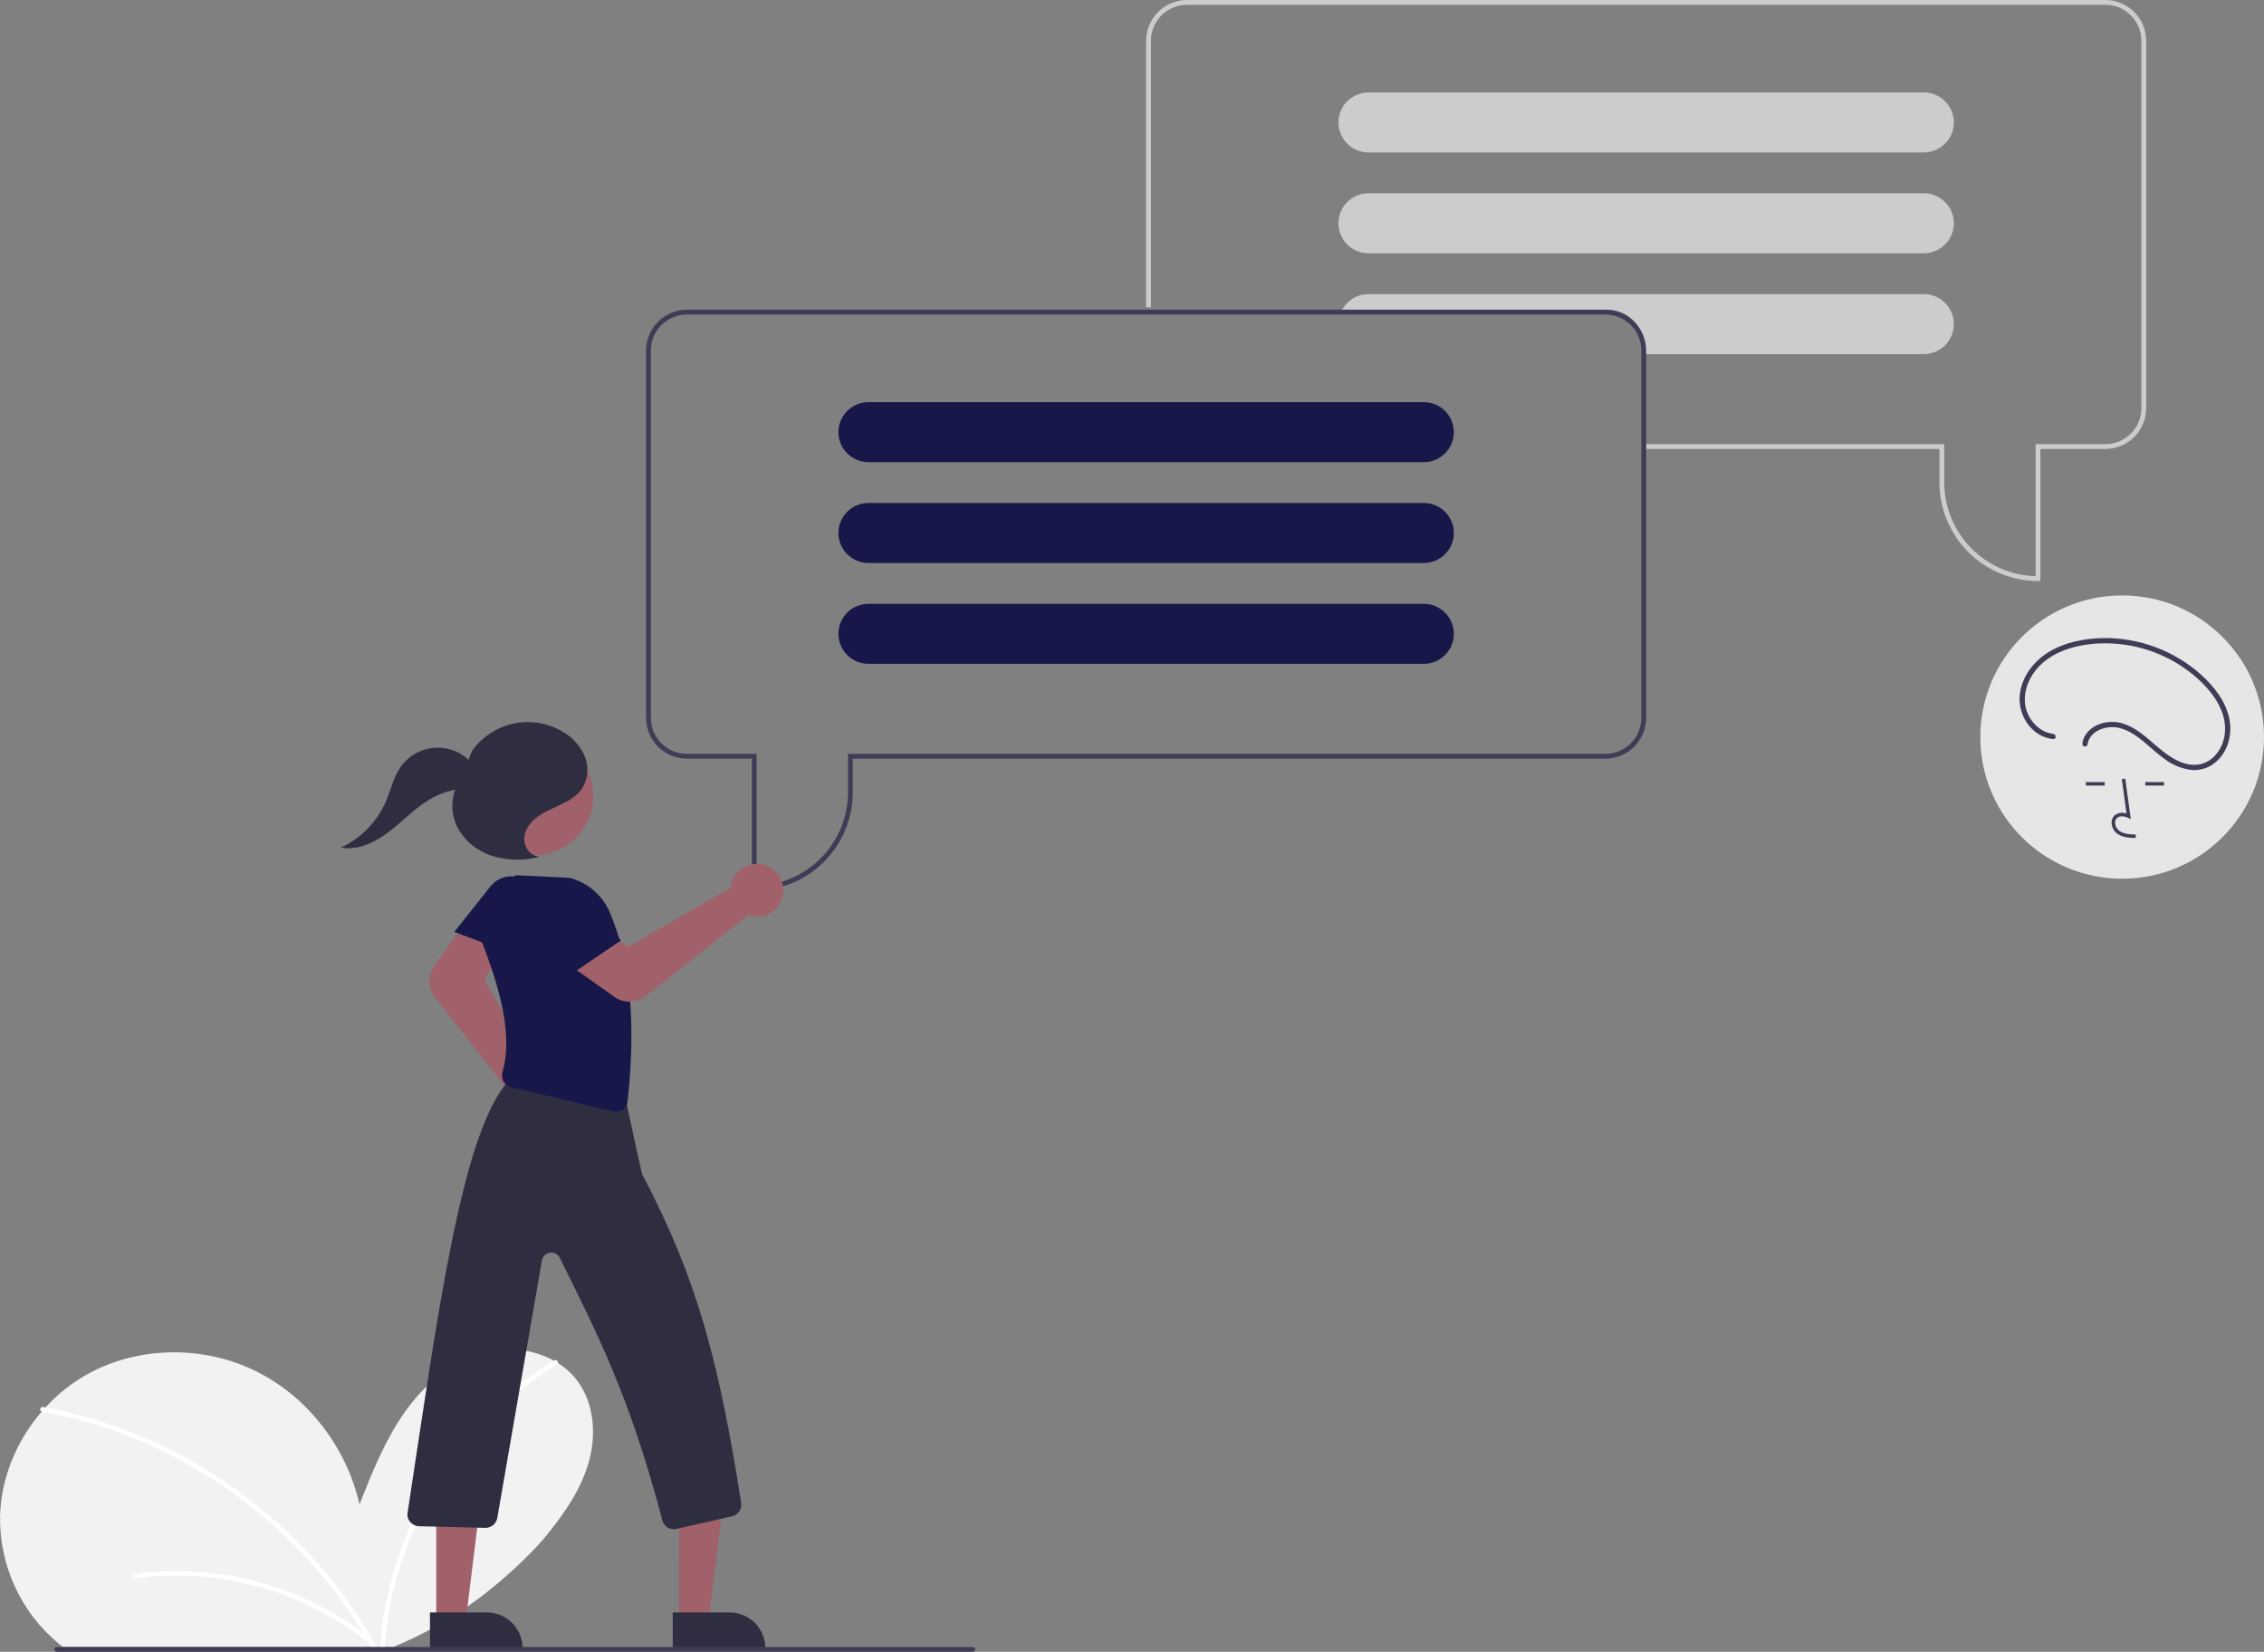 <?xml version="1.0" encoding="UTF-8"?> <svg xmlns="http://www.w3.org/2000/svg" width="244" height="178" viewBox="0 0 244 178" fill="none"><rect x="0" y="0" width="244" height="178" fill="#808080" stroke="none"/> <g clip-path="url(#clip0_375_261)"> <path d="M219.904 62.611H219.645C216.829 62.607 214.129 61.489 212.137 59.5C210.146 57.511 209.026 54.815 209.022 52.003V48.381H177.413V47.863H209.541V52.003C209.544 54.633 210.574 57.159 212.413 59.042C214.251 60.926 216.753 62.019 219.386 62.09V47.863H226.9C227.93 47.862 228.918 47.453 229.647 46.725C230.375 45.998 230.785 45.011 230.786 43.983V4.398C230.785 3.369 230.375 2.383 229.647 1.655C228.918 0.928 227.93 0.519 226.9 0.517H127.926C126.895 0.519 125.907 0.928 125.179 1.655C124.45 2.383 124.04 3.369 124.039 4.398V33.116H123.521V4.398C123.522 3.232 123.987 2.114 124.813 1.29C125.638 0.465 126.758 0.001 127.926 0H226.9C228.068 0.001 229.187 0.465 230.013 1.29C230.839 2.114 231.303 3.232 231.305 4.398V43.983C231.303 45.149 230.839 46.267 230.013 47.091C229.187 47.916 228.068 48.38 226.9 48.381H219.904V62.611Z" fill="#CCCCCC"></path> <path d="M210.572 13.068C210.539 12.233 210.184 11.444 209.581 10.864C208.979 10.285 208.175 9.961 207.338 9.961H147.487C146.628 9.961 145.804 10.301 145.197 10.908C144.59 11.514 144.249 12.337 144.249 13.195C144.249 14.052 144.59 14.875 145.197 15.482C145.804 16.088 146.628 16.429 147.487 16.429H207.338C208.197 16.427 209.02 16.086 209.627 15.48C210.234 14.874 210.576 14.052 210.577 13.195C210.578 13.152 210.576 13.11 210.572 13.068Z" fill="#CCCCCC"></path> <path d="M210.572 23.934C210.539 23.1 210.184 22.31 209.581 21.731C208.979 21.151 208.175 20.828 207.338 20.827H147.487C146.628 20.827 145.804 21.168 145.197 21.774C144.59 22.381 144.249 23.203 144.249 24.061C144.249 24.919 144.59 25.741 145.197 26.348C145.804 26.954 146.628 27.295 147.487 27.295H207.338C208.197 27.294 209.02 26.953 209.627 26.347C210.234 25.74 210.576 24.919 210.577 24.061C210.578 24.019 210.576 23.977 210.572 23.934Z" fill="#CCCCCC"></path> <path d="M210.572 34.801C210.539 33.966 210.184 33.176 209.581 32.597C208.979 32.018 208.175 31.694 207.338 31.693H147.487C147.012 31.693 146.543 31.798 146.114 31.999C145.684 32.2 145.304 32.493 145 32.858C144.867 33.019 144.749 33.192 144.647 33.375H173.267C174.297 33.376 175.285 33.786 176.014 34.513C176.742 35.241 177.152 36.227 177.154 37.256V38.161H207.338C208.197 38.16 209.02 37.819 209.627 37.213C210.234 36.607 210.576 35.785 210.577 34.927C210.578 34.885 210.576 34.843 210.572 34.801Z" fill="#CCCCCC"></path> <path d="M6.352 177.147C6.493 177.263 6.634 177.374 6.778 177.483H42.379C42.644 177.374 42.908 177.262 43.171 177.147C46.929 175.514 50.428 173.339 53.554 170.692C55.63 168.936 57.54 167.123 58.924 165.424C60.856 163.053 62.635 160.469 63.462 157.524C64.288 154.58 64.041 151.205 62.197 148.764C61.626 148.013 60.923 147.371 60.124 146.868C59.992 146.785 59.857 146.704 59.72 146.629C57.425 145.395 54.748 145.074 52.227 145.729C48.66 146.649 45.697 149.218 43.582 152.231C41.468 155.242 40.095 158.701 38.743 162.121C37.37 156.016 33.213 150.548 27.598 147.768C21.984 144.988 15.01 145.022 9.516 148.033C7.787 148.986 6.225 150.214 4.892 151.669C4.76 151.812 4.63 151.958 4.503 152.105C1.823 155.204 0.146 159.172 0.009 163.264C-0.053 165.906 0.485 168.528 1.584 170.933C2.683 173.338 4.313 175.462 6.352 177.147Z" fill="#F2F2F2"></path> <path d="M40.956 177.483H41.459C41.466 177.37 41.475 177.26 41.485 177.147C41.661 174.956 42.029 172.783 42.586 170.656C43.862 165.798 46.043 161.224 49.015 157.173C51.977 153.108 55.712 149.665 60.007 147.041C60.038 147.023 60.065 146.998 60.085 146.968C60.106 146.938 60.119 146.904 60.124 146.868C60.132 146.822 60.127 146.773 60.109 146.73C60.091 146.686 60.06 146.648 60.022 146.62C59.983 146.593 59.937 146.577 59.889 146.575C59.842 146.572 59.795 146.584 59.753 146.607C59.742 146.614 59.73 146.621 59.72 146.629C57.287 148.11 55.028 149.859 52.987 151.844C49.335 155.401 46.391 159.616 44.309 164.266C42.472 168.339 41.347 172.696 40.983 177.147C40.973 177.26 40.964 177.372 40.956 177.483Z" fill="white"></path> <path d="M4.503 152.105C4.507 152.107 4.511 152.108 4.515 152.108C4.882 152.175 5.251 152.246 5.617 152.321C8.62 152.937 11.56 153.828 14.399 154.984C17.231 156.138 19.954 157.54 22.538 159.173C25.125 160.806 27.565 162.661 29.83 164.717C32.094 166.77 34.172 169.02 36.037 171.44C37.432 173.253 38.7 175.16 39.832 177.147C39.895 177.258 39.958 177.37 40.02 177.483H40.595C40.535 177.37 40.473 177.258 40.409 177.147C39.039 174.713 37.469 172.396 35.714 170.222C33.773 167.815 31.621 165.586 29.284 163.56C26.963 161.546 24.471 159.737 21.837 158.151C19.192 156.559 16.411 155.205 13.526 154.103C10.727 153.034 7.838 152.22 4.892 151.669C4.81 151.654 4.729 151.639 4.647 151.624C4.333 151.567 4.199 152.04 4.503 152.105Z" fill="white"></path> <path d="M14.514 169.598C18.02 169.117 21.58 169.197 25.061 169.836C28.531 170.469 31.881 171.639 34.991 173.302C36.738 174.24 38.397 175.334 39.946 176.572C40.199 176.774 39.841 177.127 39.59 176.927C36.872 174.768 33.824 173.057 30.564 171.861C27.329 170.666 23.929 169.977 20.484 169.819C18.535 169.729 16.581 169.818 14.648 170.083C14.584 170.098 14.516 170.089 14.459 170.056C14.401 170.024 14.358 169.97 14.338 169.907C14.321 169.843 14.33 169.775 14.363 169.717C14.396 169.659 14.45 169.616 14.514 169.598H14.514Z" fill="white"></path> <path d="M173.008 33.375H74.034C72.866 33.377 71.746 33.841 70.921 34.665C70.095 35.489 69.631 36.607 69.629 37.773V77.358C69.631 78.523 70.095 79.641 70.921 80.466C71.746 81.29 72.866 81.754 74.034 81.756H81.029V95.986H81.288C84.105 95.983 86.805 94.864 88.796 92.875C90.788 90.887 91.908 88.19 91.911 85.378V81.756H173.008C174.176 81.754 175.295 81.29 176.121 80.466C176.946 79.641 177.411 78.523 177.412 77.358V37.773C177.411 36.607 176.946 35.489 176.121 34.665C175.295 33.841 174.176 33.377 173.008 33.375ZM176.894 77.358C176.893 78.386 176.483 79.373 175.755 80.1C175.026 80.828 174.038 81.237 173.008 81.238H91.393V85.378C91.389 88.008 90.359 90.533 88.52 92.417C86.682 94.301 84.18 95.394 81.547 95.465V81.238H74.034C73.003 81.237 72.015 80.828 71.287 80.1C70.558 79.373 70.148 78.386 70.147 77.358V37.773C70.148 36.744 70.558 35.758 71.287 35.031C72.015 34.303 73.003 33.894 74.034 33.892H173.008C174.038 33.894 175.026 34.303 175.755 35.031C176.483 35.758 176.893 36.744 176.894 37.773V77.358Z" fill="#3F3D56"></path> <path d="M153.446 43.336H93.595C92.759 43.336 91.955 43.66 91.352 44.239C90.749 44.819 90.394 45.608 90.362 46.443C90.358 46.485 90.356 46.527 90.357 46.57C90.358 47.427 90.7 48.249 91.307 48.855C91.914 49.461 92.737 49.803 93.595 49.804H153.446C154.305 49.804 155.129 49.463 155.736 48.856C156.344 48.25 156.685 47.427 156.685 46.57C156.685 45.712 156.344 44.889 155.736 44.283C155.129 43.676 154.305 43.336 153.446 43.336Z" fill="#171849"></path> <path d="M153.446 54.202H93.595C92.759 54.203 91.955 54.526 91.352 55.106C90.749 55.685 90.394 56.475 90.362 57.309C90.358 57.352 90.356 57.394 90.357 57.436C90.358 58.294 90.7 59.115 91.307 59.722C91.914 60.328 92.737 60.669 93.595 60.67H153.446C154.305 60.67 155.129 60.329 155.736 59.723C156.344 59.117 156.685 58.294 156.685 57.436C156.685 56.578 156.344 55.756 155.736 55.149C155.129 54.543 154.305 54.202 153.446 54.202Z" fill="#171849"></path> <path d="M153.446 65.068H93.595C92.759 65.069 91.955 65.393 91.352 65.972C90.749 66.551 90.394 67.341 90.362 68.176C90.358 68.218 90.356 68.26 90.357 68.302C90.358 69.16 90.7 69.982 91.307 70.588C91.914 71.194 92.737 71.535 93.595 71.536H153.446C154.305 71.536 155.129 71.196 155.736 70.589C156.344 69.983 156.685 69.16 156.685 68.302C156.685 67.445 156.344 66.622 155.736 66.016C155.129 65.409 154.305 65.068 153.446 65.068Z" fill="#171849"></path> <path d="M58.225 122.302C58.109 122.302 57.992 122.295 57.876 122.281C57.478 122.232 57.094 122.099 56.75 121.892C56.406 121.685 56.11 121.407 55.881 121.078C55.652 120.748 55.495 120.374 55.421 119.98C55.347 119.586 55.358 119.18 55.451 118.791C55.474 118.7 55.5 118.611 55.532 118.523L46.887 107.472C46.507 106.981 46.294 106.382 46.282 105.761C46.27 105.141 46.459 104.533 46.82 104.029L49.848 99.829L53.806 102.878L52.215 105.606L58.512 116.627C58.639 116.638 58.764 116.659 58.888 116.688C59.567 116.851 60.162 117.256 60.561 117.828C60.96 118.399 61.135 119.097 61.053 119.789C60.972 120.481 60.639 121.119 60.117 121.582C59.596 122.045 58.923 122.302 58.225 122.302L58.225 122.302Z" fill="#A0616A"></path> <path d="M73.186 174.667L76.362 174.667L77.873 162.433L73.185 162.433L73.186 174.667Z" fill="#A0616A"></path> <path d="M82.488 177.612L72.505 177.612L72.505 173.761L78.631 173.76C79.138 173.76 79.639 173.86 80.107 174.054C80.575 174.247 81 174.531 81.358 174.888C81.717 175.246 82.001 175.671 82.195 176.138C82.388 176.605 82.488 177.106 82.488 177.612Z" fill="#2F2E41"></path> <path d="M47.017 174.667L50.194 174.667L51.705 162.433L47.017 162.433L47.017 174.667Z" fill="#A0616A"></path> <path d="M56.32 177.612L46.337 177.612L46.337 173.761L52.462 173.76C52.969 173.76 53.471 173.86 53.939 174.054C54.407 174.247 54.832 174.531 55.19 174.888C55.548 175.246 55.832 175.671 56.026 176.138C56.22 176.605 56.32 177.106 56.32 177.612Z" fill="#2F2E41"></path> <path d="M48.967 100.425L56.098 103.131L57.839 98.302C58.071 97.66 58.067 96.958 57.83 96.319C57.593 95.68 57.137 95.145 56.543 94.809C55.943 94.469 55.24 94.355 54.562 94.487C53.885 94.619 53.277 94.989 52.848 95.529L48.967 100.425Z" fill="#171849"></path> <path d="M72.621 164.791C72.336 164.791 72.06 164.696 71.835 164.521C71.61 164.347 71.45 164.103 71.379 163.827C67.823 150.241 64.212 143.432 60.34 135.558C60.243 135.361 60.086 135.201 59.892 135.1C59.697 134.999 59.476 134.962 59.259 134.996C59.043 135.029 58.842 135.131 58.688 135.285C58.533 135.44 58.431 135.64 58.398 135.857L53.599 163.553C53.551 163.861 53.392 164.143 53.152 164.343C52.912 164.544 52.607 164.651 52.294 164.644L45.169 164.47C44.996 164.467 44.825 164.428 44.668 164.357C44.51 164.286 44.369 164.184 44.252 164.056C44.129 163.934 44.034 163.786 43.976 163.623C43.917 163.459 43.897 163.285 43.914 163.113C47.142 141.86 49.683 122.623 54.569 116.754C54.705 116.626 54.86 116.52 55.029 116.442L54.881 116.419C54.838 116.412 54.725 116.395 54.724 116.282L54.723 116.172L54.834 116.151C55.012 116.145 55.19 116.172 55.358 116.23L66.511 117.944C66.82 117.991 67.101 118.149 67.302 118.389C67.502 118.628 67.609 118.932 67.602 119.244C68.209 122.076 69.138 126.351 69.221 126.562C75.171 137.858 77.48 146.753 79.88 161.942C79.93 162.264 79.856 162.593 79.672 162.863C79.489 163.133 79.211 163.323 78.892 163.396L72.911 164.758C72.816 164.78 72.719 164.791 72.621 164.791Z" fill="#2F2E41"></path> <path d="M66.362 119.796C66.262 119.796 66.162 119.784 66.065 119.761L55.085 117.153C54.917 117.114 54.758 117.04 54.62 116.938C54.481 116.835 54.364 116.705 54.278 116.555C54.188 116.401 54.131 116.23 54.11 116.053C54.088 115.876 54.103 115.696 54.152 115.525C55.337 111.426 53.784 106.345 51.93 101.464C51.694 100.037 51.925 98.572 52.589 97.287C53.252 96.001 54.313 94.963 55.614 94.327L55.644 94.312L61.408 94.603C62.355 94.851 63.233 95.309 63.977 95.945C64.72 96.58 65.309 97.376 65.701 98.271C67.923 103.464 68.559 110.127 67.646 118.642C67.612 118.958 67.462 119.251 67.225 119.464C66.989 119.678 66.681 119.796 66.362 119.796L66.362 119.796Z" fill="#171849"></path> <path d="M67.84 107.943C67.254 107.944 66.682 107.762 66.204 107.423L61.951 104.397L64.985 100.43L67.725 102.005L78.731 95.664C78.742 95.538 78.762 95.412 78.791 95.288C78.92 94.74 79.208 94.243 79.621 93.859C80.033 93.475 80.549 93.222 81.106 93.131C81.662 93.04 82.233 93.116 82.746 93.35C83.259 93.583 83.691 93.963 83.988 94.441C84.285 94.92 84.433 95.475 84.413 96.038C84.394 96.6 84.208 97.145 83.879 97.602C83.549 98.058 83.092 98.408 82.564 98.605C82.036 98.802 81.462 98.839 80.913 98.71C80.822 98.688 80.732 98.662 80.644 98.631L69.588 107.341C69.089 107.732 68.474 107.944 67.84 107.943Z" fill="#A0616A"></path> <path d="M60.602 105.632L66.91 101.348L63.945 97.155C63.552 96.599 62.974 96.199 62.313 96.026C61.653 95.854 60.953 95.92 60.337 96.213C59.713 96.51 59.217 97.02 58.937 97.65C58.657 98.28 58.611 98.989 58.809 99.65L60.602 105.632Z" fill="#171849"></path> <path d="M57.568 92.162C61.082 92.162 63.931 89.317 63.931 85.808C63.931 82.298 61.082 79.453 57.568 79.453C54.053 79.453 51.204 82.298 51.204 85.808C51.204 89.317 54.053 92.162 57.568 92.162Z" fill="#A0616A"></path> <path d="M58.151 92.309C57.196 92.305 56.459 91.301 56.502 90.348C56.545 89.395 57.186 88.557 57.958 87.996C58.73 87.434 59.635 87.092 60.496 86.679C61.357 86.266 62.211 85.752 62.742 84.959C63.064 84.441 63.255 83.853 63.301 83.245C63.348 82.637 63.247 82.026 63.008 81.465C62.513 80.343 61.663 79.414 60.589 78.82C58.994 77.888 57.105 77.589 55.3 77.985C53.494 78.381 51.904 79.441 50.846 80.955L49.755 83.919C48.644 85.253 48.468 87.234 49.151 88.83C49.834 90.425 51.288 91.625 52.929 92.196C54.594 92.73 56.376 92.784 58.07 92.35" fill="#2F2E41"></path> <path d="M51.275 82.795C50.839 82.124 50.244 81.57 49.543 81.182C48.842 80.795 48.057 80.585 47.256 80.572C46.455 80.56 45.663 80.744 44.95 81.109C44.236 81.474 43.624 82.008 43.167 82.665C42.402 83.765 42.124 85.12 41.597 86.352C40.644 88.558 38.91 90.336 36.727 91.346C38.639 91.682 40.543 90.711 42.071 89.516C43.599 88.321 44.943 86.863 46.654 85.949C48.001 85.233 49.513 84.886 51.038 84.944" fill="#2F2E41"></path> <path d="M104.839 178H6.123C6.055 178 5.989 177.973 5.94 177.924C5.892 177.876 5.864 177.81 5.864 177.741C5.864 177.673 5.892 177.607 5.94 177.558C5.989 177.51 6.055 177.483 6.123 177.483H104.839C104.907 177.483 104.973 177.51 105.022 177.558C105.07 177.607 105.098 177.673 105.098 177.741C105.098 177.81 105.07 177.876 105.022 177.924C104.973 177.973 104.907 178 104.839 178Z" fill="#3F3D56"></path> <path d="M228.713 94.692C237.156 94.692 244 87.858 244 79.427C244 70.997 237.156 64.163 228.713 64.163C220.271 64.163 213.427 70.997 213.427 79.427C213.427 87.858 220.271 94.692 228.713 94.692Z" fill="#E6E6E6"></path> <path d="M230.171 90.307C229.549 90.29 228.774 90.268 228.177 89.833C228 89.698 227.853 89.526 227.749 89.329C227.645 89.131 227.586 88.914 227.575 88.691C227.564 88.533 227.59 88.374 227.651 88.228C227.711 88.081 227.805 87.951 227.925 87.846C228.103 87.714 228.311 87.628 228.531 87.596C228.75 87.565 228.974 87.588 229.182 87.666L228.674 83.957L229.047 83.906L229.645 88.266L229.333 88.123C228.972 87.958 228.476 87.874 228.168 88.134C228.092 88.201 228.033 88.286 227.996 88.38C227.958 88.475 227.943 88.577 227.951 88.678C227.96 88.844 228.005 89.005 228.082 89.152C228.16 89.299 228.268 89.428 228.399 89.529C228.864 89.868 229.481 89.912 230.182 89.931L230.171 90.307Z" fill="#3F3D56"></path> <path d="M226.829 84.276H224.801V84.652H226.829V84.276Z" fill="#3F3D56"></path> <path d="M233.231 84.276H231.203V84.652H233.231V84.276Z" fill="#3F3D56"></path> <path d="M221.277 79.084C219.643 78.898 218.378 77.335 218.239 75.749C218.074 73.863 219.174 72.071 220.684 71.013C222.262 69.906 224.228 69.444 226.131 69.342C229.843 69.157 233.49 70.358 236.365 72.71C237.791 73.892 239.122 75.399 239.627 77.218C240.065 78.798 239.708 80.588 238.436 81.694C238.121 81.966 237.753 82.169 237.356 82.291C236.959 82.413 236.54 82.452 236.127 82.404C235.14 82.302 234.229 81.783 233.44 81.211C231.906 80.097 230.647 78.545 228.778 77.963C227.407 77.537 225.629 77.912 224.791 79.15C224.601 79.433 224.478 79.756 224.431 80.093C224.414 80.165 224.425 80.241 224.461 80.306C224.498 80.37 224.558 80.418 224.629 80.44C224.701 80.46 224.778 80.45 224.843 80.413C224.908 80.376 224.956 80.315 224.976 80.243C225.196 78.685 227.115 78.103 228.462 78.459C230.426 78.978 231.744 80.728 233.355 81.84C234.189 82.46 235.172 82.852 236.204 82.975C237.1 83.045 237.989 82.773 238.691 82.213C240.067 81.127 240.593 79.261 240.289 77.58C239.937 75.634 238.625 73.966 237.185 72.674C234.268 70.084 230.479 68.687 226.576 68.761C224.585 68.806 222.508 69.217 220.792 70.268C219.128 71.287 217.843 72.992 217.674 74.975C217.526 76.719 218.464 78.544 220.073 79.308C220.452 79.488 220.859 79.603 221.277 79.648C221.637 79.689 221.634 79.124 221.277 79.084L221.277 79.084Z" fill="#3F3D56"></path> </g> <defs> <clipPath id="clip0_375_261"> <rect width="244" height="178" fill="white"></rect> </clipPath> </defs> </svg> 